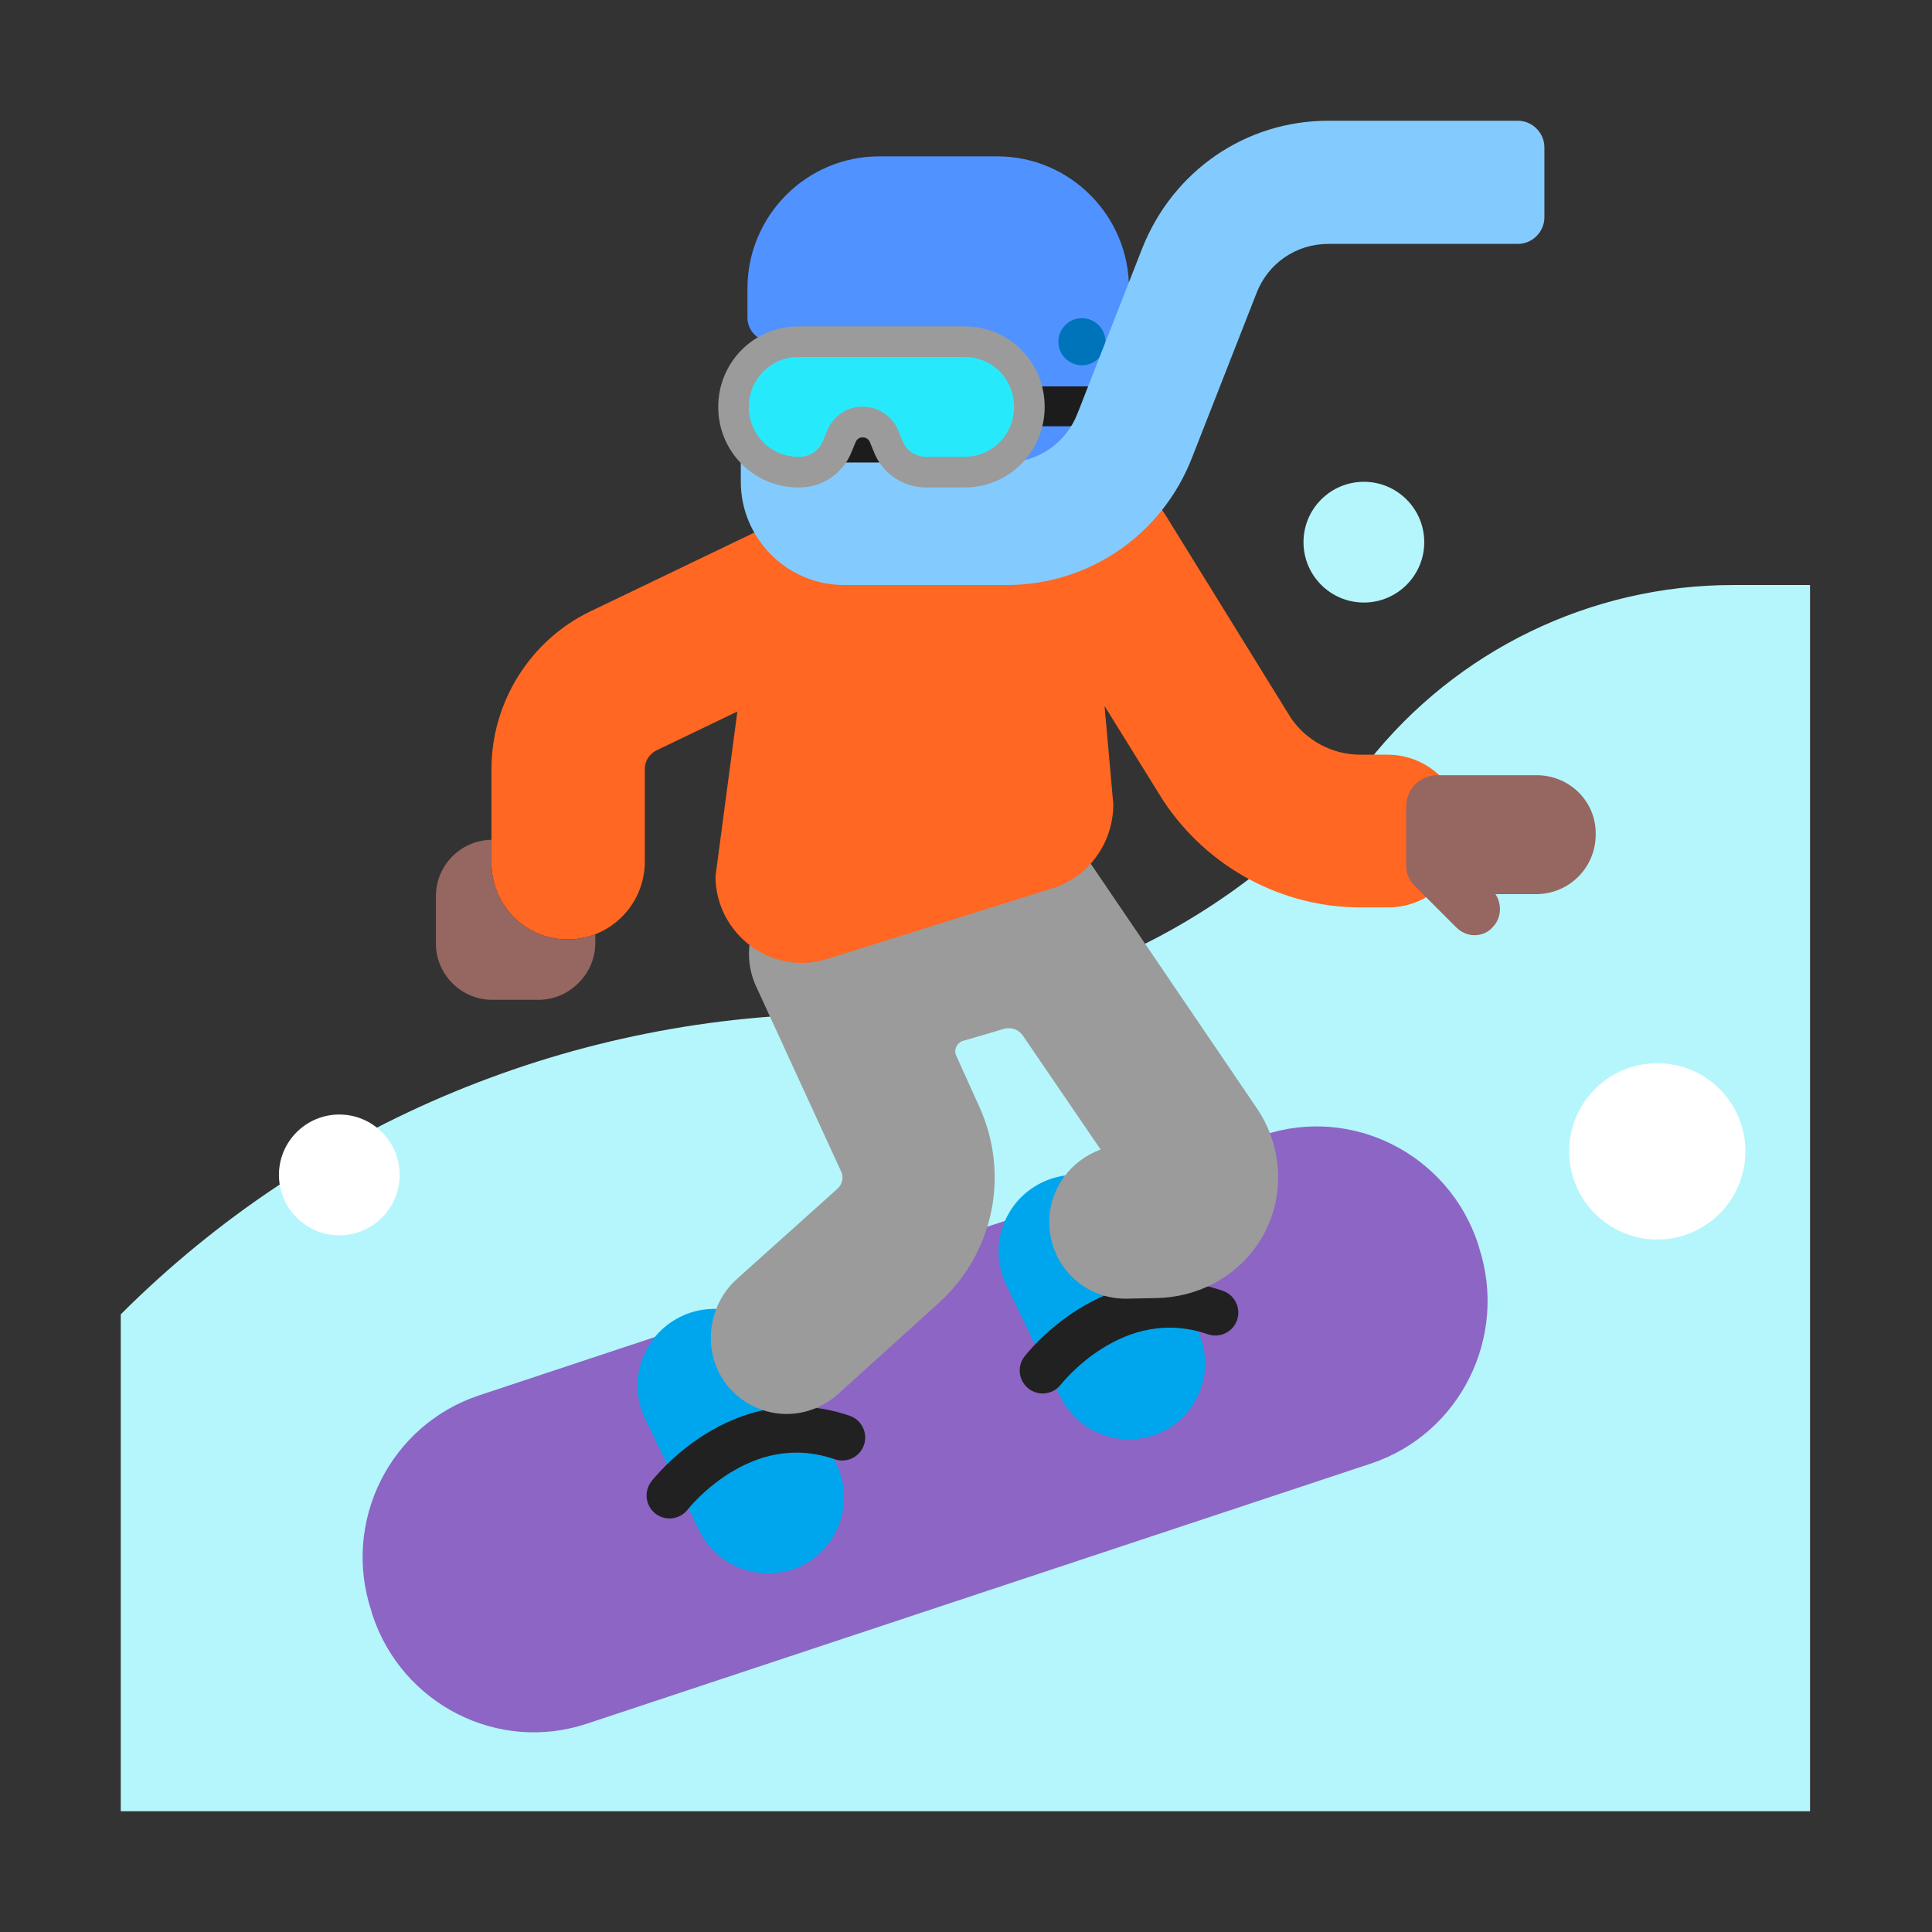 <svg width="32" height="32" viewBox="0 0 32 32" fill="none" xmlns="http://www.w3.org/2000/svg">
<rect x="0" y="0" width="32" height="32" fill="#333333" stroke="none"/>
<path d="M23.59 8.98C23.59 9.532 23.142 9.98 22.59 9.98C22.038 9.98 21.59 9.532 21.59 8.98C21.59 8.428 22.038 7.98 22.59 7.98C23.142 7.98 23.59 8.428 23.59 8.98ZM14.07 16.79H14.04C9.53 16.79 5.19 18.58 2 21.77V30H29.98V9.69H28.7C26.35 9.69 24.12 10.77 22.66 12.62C20.59 15.25 17.42 16.79 14.07 16.79Z" fill="#B4F6FC"/>
<path d="M22.71 24.24L9.72 28.55C8.25 29.04 6.66 28.23 6.17 26.75L6.15 26.68C5.66 25.2 6.46 23.6 7.94 23.11L20.93 18.8C22.4 18.31 23.99 19.12 24.48 20.6L24.5 20.67C24.98 22.15 24.18 23.75 22.71 24.24Z" fill="#8D65C5"/>
<path d="M17.56 23.13C17.78 23.58 18.23 23.84 18.7 23.84C18.88 23.84 19.07 23.8 19.25 23.72C19.88 23.41 20.14 22.65 19.83 22.02L18.94 20.18C18.63 19.54 17.88 19.28 17.25 19.59C16.62 19.9 16.36 20.66 16.67 21.29L17.56 23.13ZM11.58 25.35C11.8 25.8 12.25 26.06 12.72 26.06C12.91 26.06 13.1 26.02 13.27 25.94C13.9 25.63 14.16 24.87 13.85 24.24L12.96 22.4C12.65 21.76 11.9 21.5 11.27 21.81C10.64 22.12 10.38 22.88 10.69 23.51L11.58 25.35Z" fill="#00A6ED"/>
<path d="M17.572 22.931C17.444 23.098 17.205 23.13 17.039 23.002C16.872 22.874 16.84 22.635 16.968 22.469C16.968 22.469 16.969 22.468 16.969 22.467C16.97 22.467 16.971 22.465 16.971 22.465L16.975 22.46L16.989 22.443C17 22.429 17.016 22.409 17.037 22.386C17.078 22.338 17.137 22.273 17.213 22.198C17.365 22.048 17.587 21.854 17.87 21.679C18.437 21.328 19.273 21.041 20.254 21.38C20.453 21.449 20.558 21.666 20.49 21.864C20.421 22.063 20.205 22.168 20.006 22.1C19.308 21.858 18.713 22.052 18.27 22.326C18.048 22.463 17.87 22.618 17.748 22.739C17.688 22.799 17.642 22.85 17.611 22.884C17.596 22.901 17.586 22.915 17.579 22.923L17.572 22.931ZM11.392 25.001C11.264 25.168 11.025 25.2 10.858 25.072C10.692 24.944 10.66 24.705 10.788 24.539L10.789 24.537L10.79 24.535L10.795 24.53L10.808 24.513C10.82 24.499 10.836 24.479 10.857 24.456C10.898 24.408 10.957 24.343 11.033 24.268C11.185 24.118 11.407 23.924 11.69 23.749C12.257 23.398 13.092 23.111 14.074 23.45C14.273 23.519 14.378 23.736 14.31 23.934C14.241 24.133 14.024 24.238 13.826 24.17C13.127 23.928 12.533 24.122 12.09 24.396C11.868 24.534 11.69 24.688 11.568 24.809C11.507 24.869 11.461 24.92 11.431 24.954C11.416 24.971 11.405 24.985 11.399 24.993L11.392 25.001Z" fill="#212121"/>
<path d="M20.82 18.36L17.77 13.87C17.38 13.29 16.59 13.14 16.01 13.54C15.61 13.82 15.41 14.29 15.47 14.74L14.64 14.98C14.28 14.55 13.67 14.39 13.14 14.64C12.51 14.93 12.23 15.69 12.52 16.33L13.93 19.4C13.98 19.5 13.95 19.62 13.87 19.69L12.21 21.18C11.68 21.65 11.62 22.49 12.1 23.01C12.35 23.28 12.69 23.42 13.03 23.42C13.33 23.42 13.63 23.31 13.87 23.1L15.55 21.58C16.46 20.76 16.73 19.45 16.22 18.33L15.84 17.49C15.79 17.39 15.85 17.27 15.95 17.24C15.95 17.24 16.37 17.12 16.63 17.04C16.75 17.01 16.87 17.05 16.94 17.15L18.23 19.04C17.73 19.22 17.37 19.7 17.38 20.26C17.39 20.96 17.95 21.51 18.64 21.51C18.65 21.51 18.65 21.51 18.66 21.51L19.15 21.5C19.82 21.49 20.45 21.17 20.83 20.61C21.29 19.94 21.28 19.04 20.82 18.36Z" fill="#9B9B9B"/>
<path d="M22.99 15.03H22.54C21.23 15.03 20.01 14.37 19.28 13.28C19.275 13.275 19.272 13.27 19.27 13.265C19.267 13.26 19.265 13.255 19.26 13.25L18.295 11.694L18.44 13.32C18.44 13.97 18.02 14.54 17.41 14.72L13.68 15.89C12.77 16.16 11.86 15.47 11.85 14.52L12.213 11.785L10.87 12.43C10.75 12.49 10.68 12.61 10.68 12.74V14.29C10.67 14.99 10.1 15.56 9.4 15.56C8.7 15.56 8.14 14.99 8.14 14.29V12.74C8.14 11.63 8.78 10.61 9.77 10.13L13.08 8.54C13.71 8.24 14.47 8.5 14.77 9.14C14.81 9.225 14.841 9.312 14.861 9.4H16.992C16.917 8.912 17.129 8.406 17.57 8.13C18.16 7.76 18.94 7.94 19.31 8.54L21.38 11.89C21.64 12.27 22.07 12.5 22.53 12.5H22.98C23.68 12.5 24.24 13.07 24.24 13.77C24.26 14.46 23.69 15.03 22.99 15.03Z" fill="#FF6723"/>
<path d="M16.52 2.59H14.56C13.36 2.59 12.38 3.57 12.38 4.78V5.26C12.38 5.48 12.56 5.66 12.78 5.66H14.63V6.58C14.63 7.19 15.12 7.68 15.72 7.68H18.05C18.41 7.68 18.7 7.39 18.7 7.02V4.78C18.7 3.57 17.72 2.59 16.52 2.59Z" fill="#5092FF"/>
<path d="M17.92 6.05C18.135 6.05 18.31 5.875 18.31 5.66C18.31 5.445 18.135 5.27 17.92 5.27C17.705 5.27 17.53 5.445 17.53 5.66C17.53 5.875 17.705 6.05 17.92 6.05Z" fill="#0074BA"/>
<path d="M16.49 6.4H18.71V7.06H16.49V6.4ZM13.67 7.07H14.99V8.39H13.67V7.07Z" fill="#1C1C1C"/>
<path d="M16.67 9.69H13.98C13.04 9.69 12.27 8.92 12.27 7.98V7.66H16.66C17.19 7.66 17.66 7.34 17.85 6.84L18.92 4.11C19.43 2.83 20.63 2 22 2H25.14C25.38 2 25.58 2.2 25.58 2.44V3.6C25.58 3.84 25.38 4.04 25.14 4.04H22C21.47 4.04 21 4.36 20.81 4.86L19.74 7.59C19.24 8.86 18.04 9.69 16.67 9.69Z" fill="#83CBFF"/>
<path d="M15.98 5.66H13.22C12.63 5.66 12.15 6.14 12.15 6.74C12.15 7.34 12.63 7.82 13.22 7.82H13.24C13.52 7.82 13.77 7.65 13.87 7.39L13.94 7.22C14 7.08 14.13 6.99 14.29 6.99C14.44 6.99 14.58 7.08 14.64 7.22L14.71 7.39C14.81 7.65 15.06 7.82 15.34 7.82H15.98C16.57 7.82 17.05 7.34 17.05 6.74C17.05 6.14 16.58 5.66 15.98 5.66Z" fill="#26EAFC"/>
<path d="M11.896 6.74C11.896 6.001 12.488 5.406 13.22 5.406H15.98C16.723 5.406 17.303 6.003 17.303 6.74C17.303 7.479 16.712 8.074 15.98 8.074H15.34C14.957 8.074 14.613 7.842 14.474 7.484L14.406 7.319C14.387 7.274 14.34 7.244 14.29 7.244C14.234 7.244 14.195 7.271 14.174 7.319L14.105 7.484C13.966 7.842 13.622 8.074 13.24 8.074H13.22C12.488 8.074 11.896 7.479 11.896 6.74ZM13.22 5.914C12.771 5.914 12.403 6.279 12.403 6.74C12.403 7.201 12.771 7.566 13.22 7.566H13.24C13.416 7.566 13.571 7.46 13.633 7.299L13.635 7.293L13.707 7.12C13.806 6.889 14.026 6.736 14.29 6.736C14.54 6.736 14.772 6.885 14.873 7.12L14.874 7.123L14.947 7.299C15.008 7.46 15.163 7.566 15.34 7.566H15.98C16.428 7.566 16.796 7.201 16.796 6.74C16.796 6.277 16.437 5.914 15.98 5.914H13.22Z" fill="#9B9B9B"/>
<path d="M28.91 19.07C28.91 19.876 28.256 20.53 27.45 20.53C26.644 20.53 25.99 19.876 25.99 19.07C25.99 18.264 26.644 17.61 27.45 17.61C28.256 17.61 28.91 18.264 28.91 19.07ZM6.62 19.46C6.62 20.012 6.172 20.46 5.62 20.46C5.068 20.46 4.62 20.012 4.62 19.46C4.62 18.908 5.068 18.46 5.62 18.46C6.172 18.46 6.62 18.908 6.62 19.46Z" fill="white"/>
<path d="M23.81 12.84H25.45C26 12.84 26.44 13.28 26.43 13.82C26.43 14.37 25.99 14.81 25.44 14.81H24.77C24.88 14.98 24.87 15.21 24.72 15.36C24.64 15.45 24.53 15.49 24.42 15.49C24.31 15.49 24.2 15.44 24.12 15.36L23.41 14.65C23.33 14.56 23.29 14.45 23.29 14.33V14.3V13.36C23.29 13.07 23.52 12.84 23.81 12.84ZM9.4 15.56C8.7 15.56 8.14 14.99 8.14 14.29V13.91C7.634 13.915 7.22 14.333 7.22 14.84V15.63C7.22 16.14 7.64 16.56 8.15 16.56H8.92C9.179 16.56 9.414 16.452 9.584 16.279C9.754 16.11 9.86 15.876 9.86 15.62V15.474C9.717 15.529 9.562 15.56 9.4 15.56Z" fill="#966661"/>
</svg>
